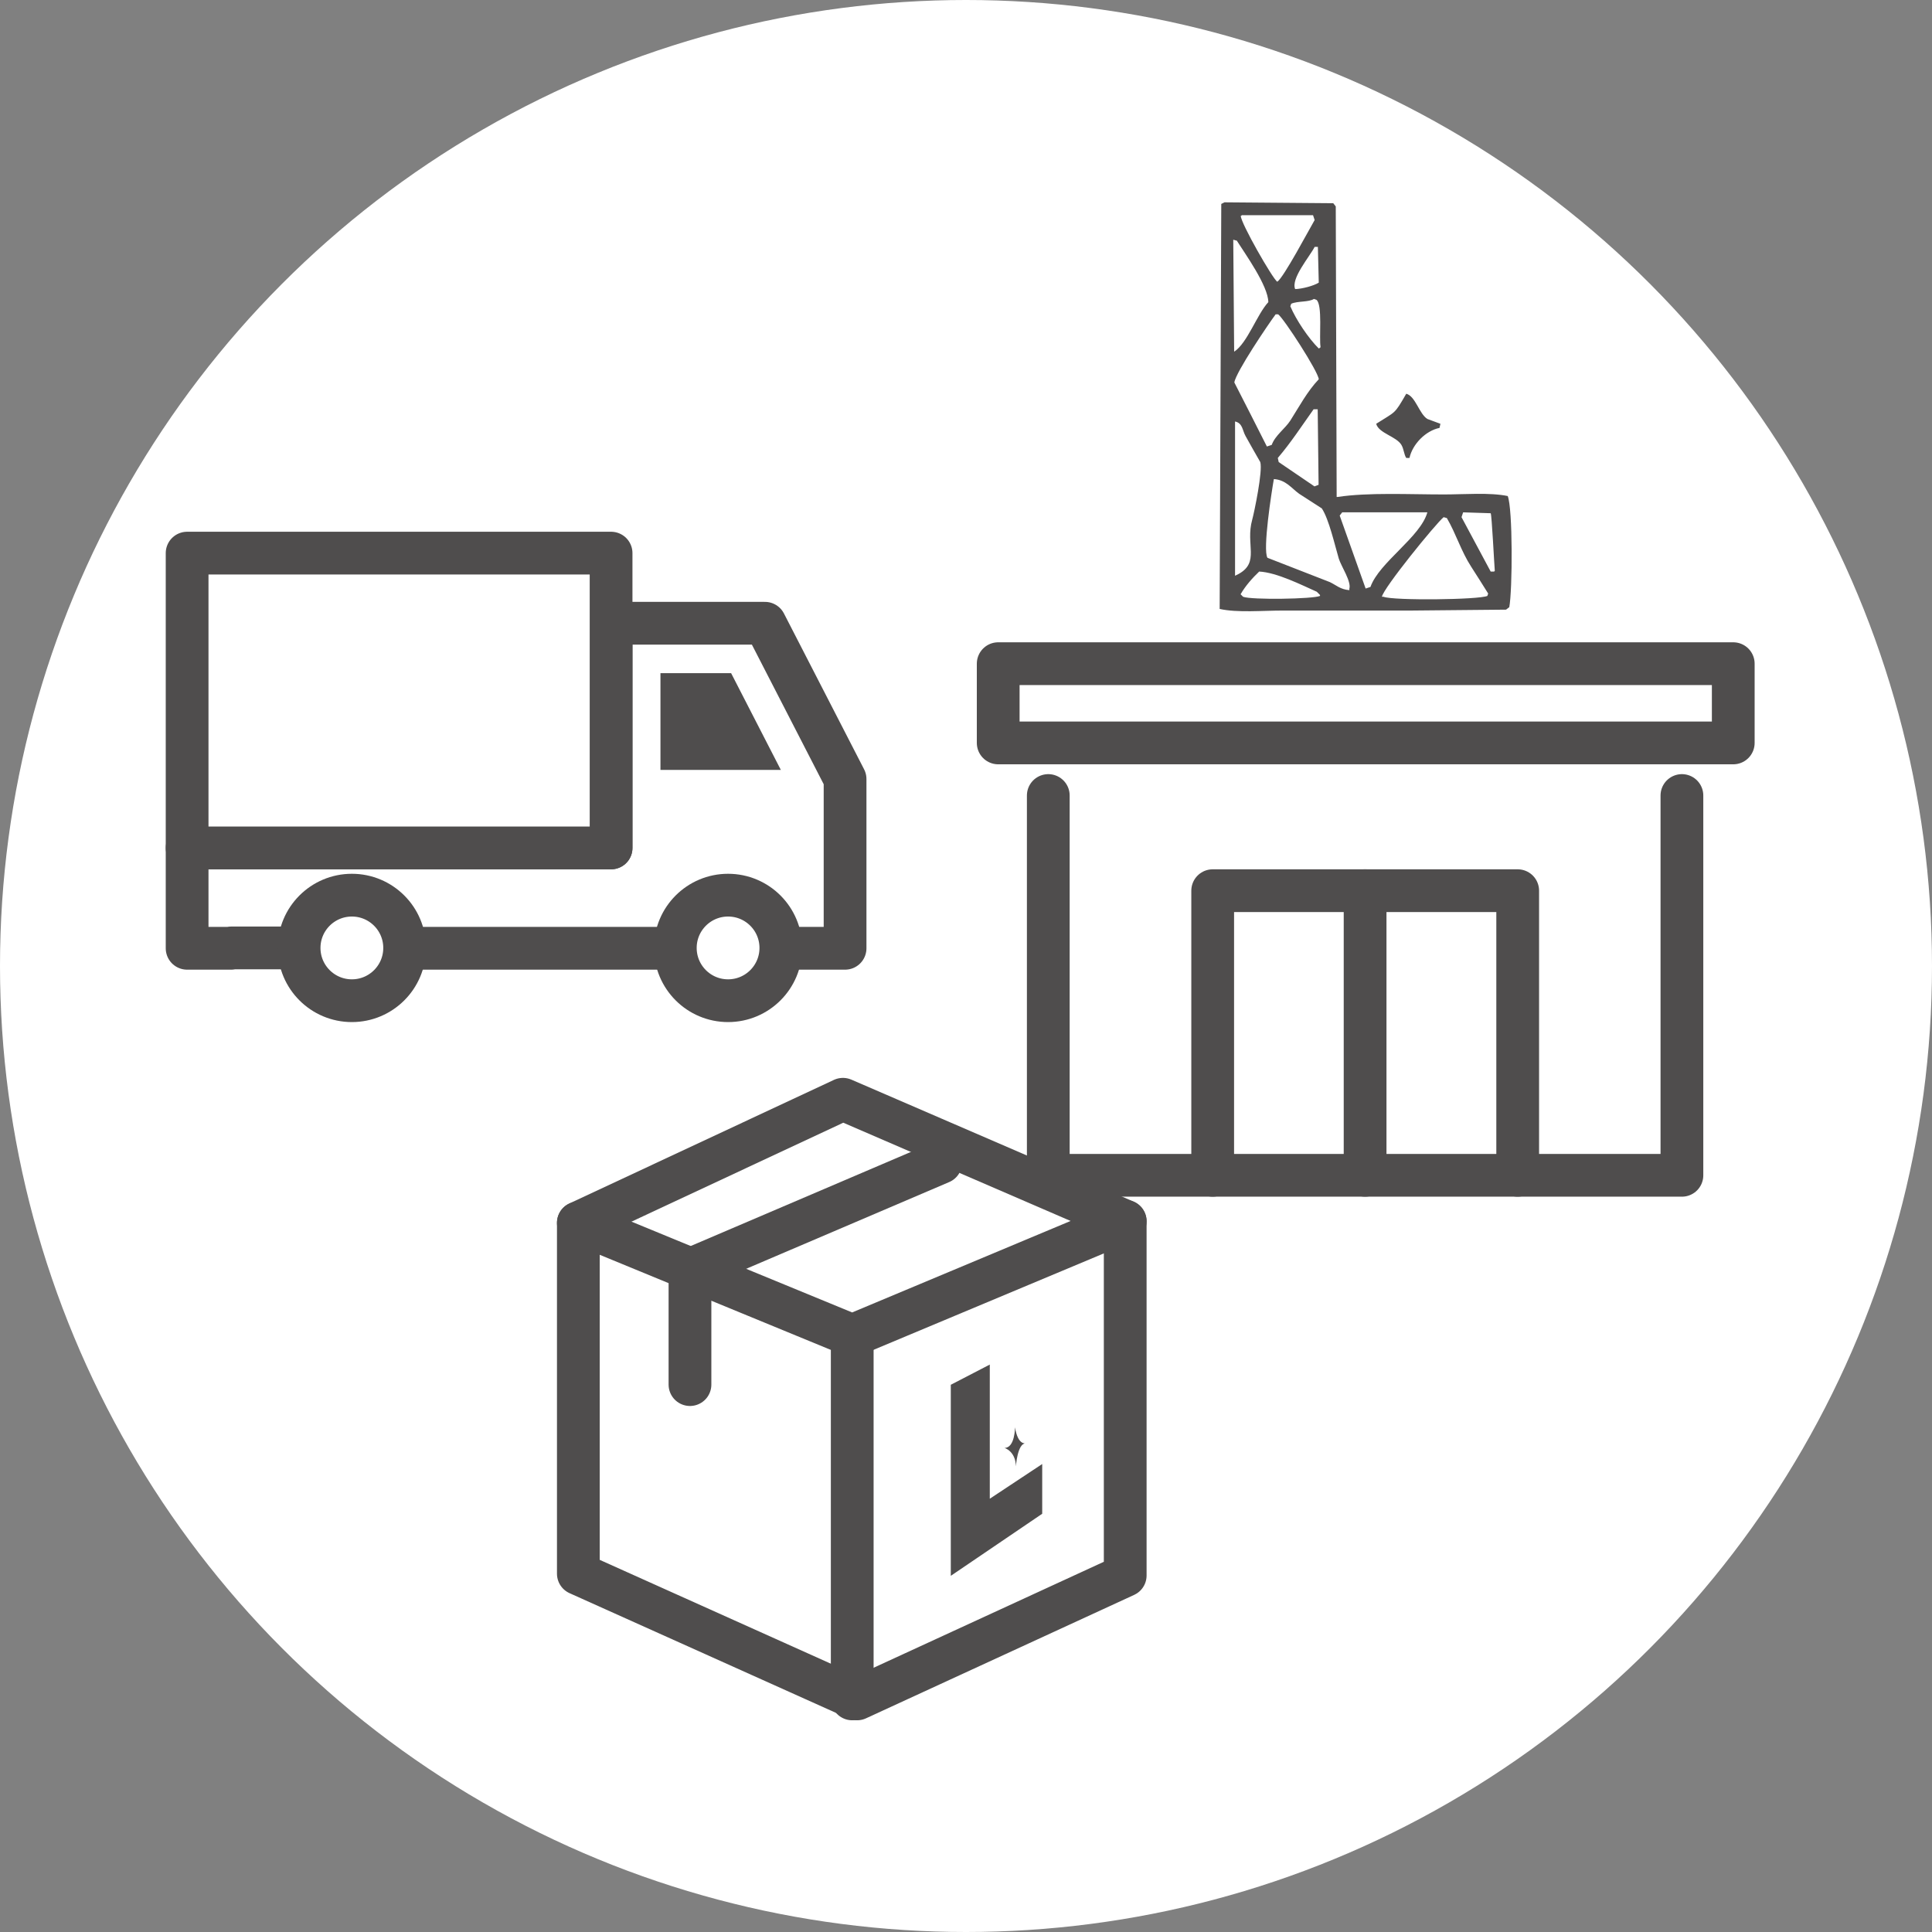 <?xml version="1.0" encoding="UTF-8"?><svg id="_イヤー_2" xmlns="http://www.w3.org/2000/svg" viewBox="0 0 108 108"><rect x="0" y="0" width="108" height="108" fill="#808080" stroke="none"/><defs><style>.cls-1,.cls-2,.cls-3{fill:#fff;}.cls-4,.cls-5{fill:#4f4d4d;}.cls-2{stroke-miterlimit:10;}.cls-2,.cls-3,.cls-6{stroke:#4f4d4d;stroke-width:2.39px;}.cls-3,.cls-6{stroke-linecap:round;stroke-linejoin:round;}.cls-6{fill:none;}.cls-5{fill-rule:evenodd;}</style></defs><g id="sp画面"><g><circle class="cls-1" cx="54" cy="54" r="54"/><path class="cls-5" d="M84.29,27.73c-1.01-.21-2.43-.09-3.58-.09-1.94,0-4.22-.12-5.94,.14h-.05c-.02-5.41-.03-10.83-.05-16.24l-.14-.18-6.08-.05-.18,.09c-.03,7.55-.06,15.1-.09,22.64,.98,.22,2.4,.09,3.54,.09h7.21c1.75-.02,3.51-.03,5.26-.05l.18-.14c.18-.96,.2-5.52-.09-6.22Zm-10.48-8.35v.05l-.09,.05c-.57-.56-1.27-1.6-1.59-2.36l.05-.14c.35-.16,.98-.08,1.27-.27l.14,.05c.35,.27,.14,2.16,.23,2.63Zm-.09-3.58c-.29,.18-.93,.35-1.32,.36-.25-.59,.81-1.81,1.09-2.36h.18l.05,2Zm-4.27-3.77h3.95l.09,.27c-.31,.53-1.74,3.23-2.09,3.45-.26-.17-2.03-3.26-2.04-3.68l.09-.05Zm-.32,1.41c.46,.73,1.76,2.53,1.77,3.45-.64,.69-1.17,2.29-1.91,2.77l-.05-6.26,.18,.05Zm2.18,4.13h.14c.33,.25,2.24,3.2,2.27,3.63-.65,.69-1.07,1.49-1.59,2.31-.29,.45-.85,.83-1.04,1.36l-.27,.09c-.6-1.19-1.21-2.39-1.82-3.58,.08-.57,1.9-3.26,2.31-3.81Zm2.4,9.53l-.23,.09c-.67-.45-1.33-.91-2-1.36l-.05-.23c.72-.84,1.36-1.82,2-2.72h.23l.05,4.22Zm-4.67,5.08v-8.62c.43,.1,.4,.48,.59,.82,.27,.48,.54,.97,.82,1.45,.15,.48-.34,2.82-.45,3.22-.39,1.39,.44,2.38-.77,3.04l-.18,.09Zm4.76,1.13c-.39,.18-3.85,.23-4.31,.05l-.14-.14c.27-.47,.66-.91,1.04-1.27,.98,.05,2.37,.75,3.22,1.13l.18,.18v.05Zm1.63-.41v.09c-.51-.04-.73-.28-1.09-.45-1.16-.45-2.33-.91-3.49-1.36-.27-.46,.23-3.67,.36-4.4,.68,.05,.98,.51,1.41,.82l1.27,.82c.4,.6,.73,2.07,.95,2.81,.13,.42,.71,1.28,.59,1.68Zm.91,0c-.48-1.36-.97-2.72-1.45-4.08l.14-.18h4.76c-.38,1.38-2.7,2.8-3.18,4.17l-.27,.09Zm6.81,.41c-.47,.22-5.25,.27-5.81,.05h-.09c.07-.47,3-4.08,3.45-4.45l.18,.05c.51,.87,.8,1.86,1.36,2.72,.32,.5,.64,1,.95,1.5l-.05,.14Zm.36-1.36h-.18c-.54-1.01-1.09-2.03-1.63-3.04l.09-.27c.51,.02,1.03,.03,1.54,.05,.06,.05,.2,2.9,.23,3.22l-.05,.05Zm-5.17-7.08c.14,.24,.14,.53,.27,.73h.18c.17-.77,.9-1.52,1.68-1.68l.05-.23c-.24-.09-.48-.18-.73-.27-.46-.29-.66-1.27-1.18-1.41-.68,1.18-.57,.97-1.68,1.68,.14,.53,1.12,.7,1.41,1.18Z"/><g><path class="cls-5" d="M56.74,79.79s0,1.15-.59,1.15c0,0,.62,.17,.64,1.03,0,0,.08-1.27,.54-1.29,0,0-.43,.12-.59-.89Z"/><polygon class="cls-6" points="32.33 68.36 47.12 61.45 62.9 68.27 62.9 88.07 47.91 94.97 32.33 87.97 32.33 68.36"/><polyline class="cls-6" points="32.33 68.36 47.64 74.66 62.9 68.27"/><line class="cls-6" x1="47.64" y1="74.66" x2="47.64" y2="94.97"/><polyline class="cls-6" points="38.57 77.4 38.57 70.97 52.59 64.98"/><polygon class="cls-5" points="53.15 79.05 53.15 88.09 58.26 84.62 58.26 81.84 55.33 83.78 55.33 76.28 53.15 77.41 53.15 79.05"/></g><g><polyline class="cls-3" points="58.6 44.47 58.6 65.7 94.02 65.7 94.02 44.47"/><polyline class="cls-6" points="67.79 65.7 67.79 49.79 84.84 49.79 84.84 65.7"/><line class="cls-3" x1="76.31" y1="49.79" x2="76.31" y2="65.7"/></g><rect class="cls-3" x="55.8" y="37.1" width="41.09" height="4.43"/><g><path class="cls-3" d="M42.76,34.84h-8.6v12.56H10.46v5.61h2.46v-.02h7.59v.02h26.73v-9.46l-4.48-8.71Z"/><polygon class="cls-4" points="36.92 43.04 36.92 37.63 40.87 37.63 43.65 43.04 36.92 43.04"/><circle class="cls-2" cx="19.67" cy="52.99" r="2.95"/><circle class="cls-2" cx="40.7" cy="52.99" r="2.95"/><rect class="cls-3" x="10.46" y="30.92" width="23.7" height="16.48"/></g></g></g></svg>